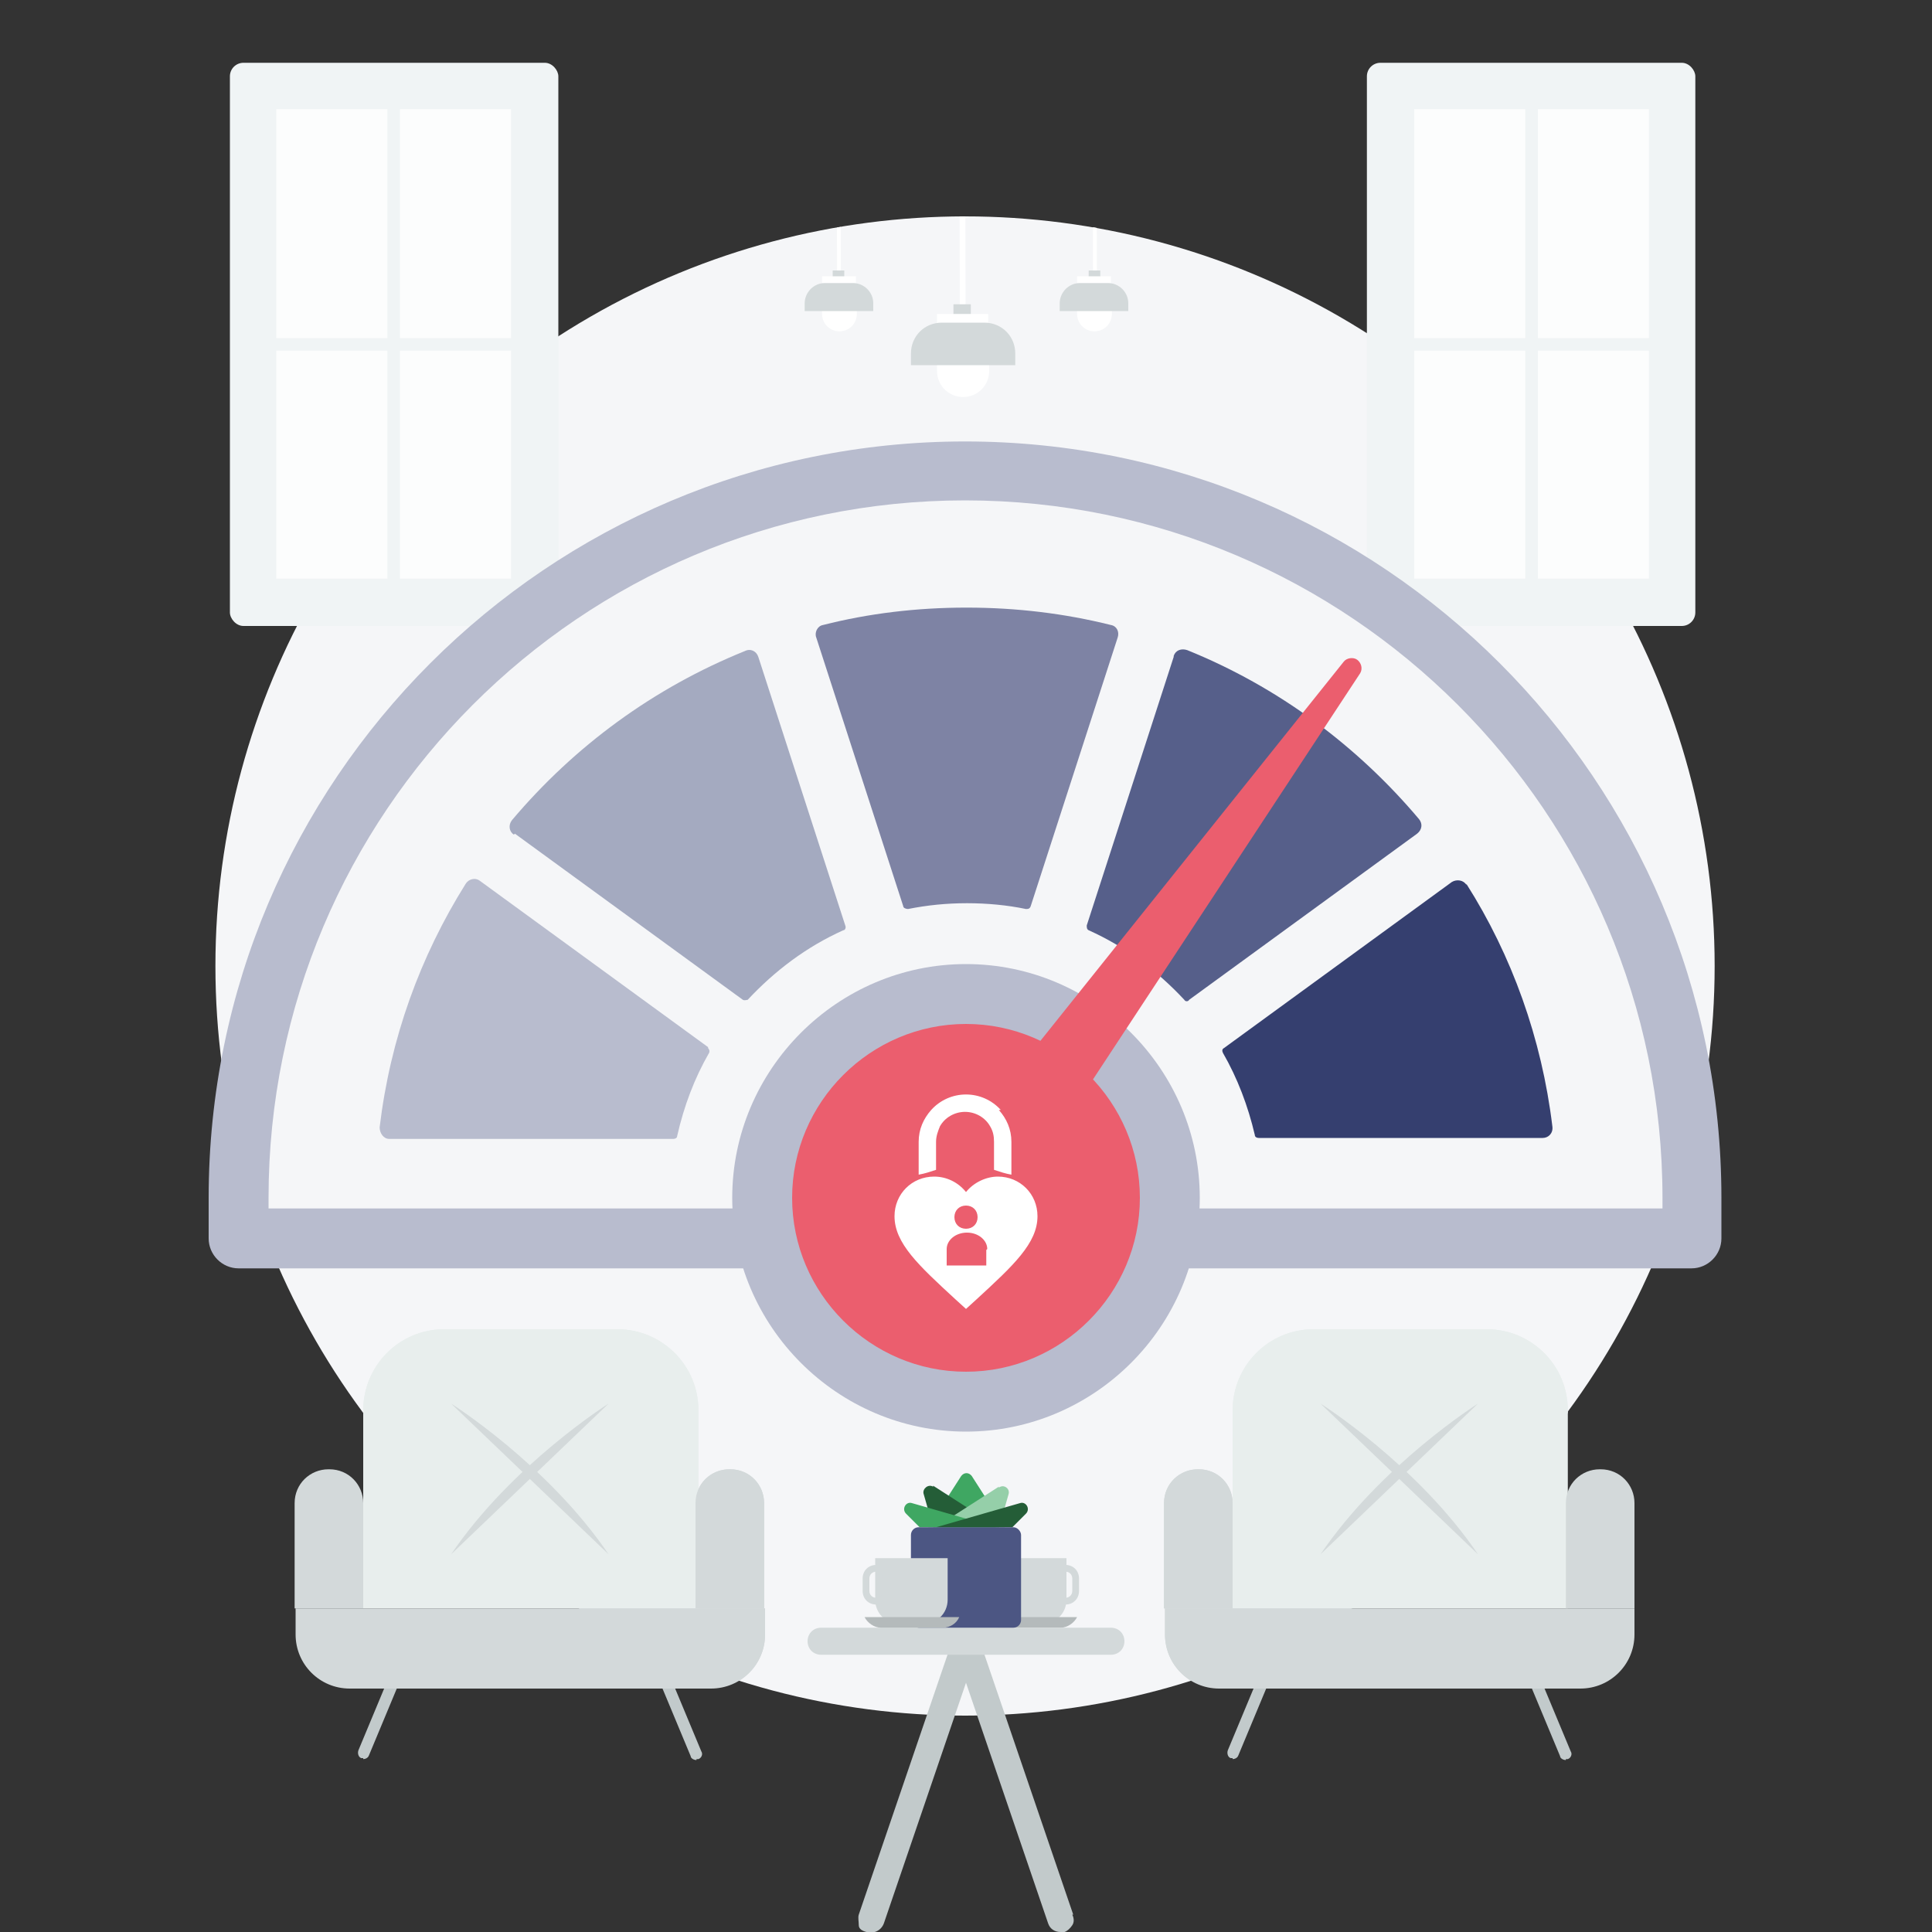 <?xml version="1.0" encoding="UTF-8"?> <svg xmlns="http://www.w3.org/2000/svg" xmlns:xlink="http://www.w3.org/1999/xlink" id="b" version="1.1" viewBox="0 0 200 200"><rect x="0" y="0" width="200" height="200" fill="#333333" stroke="none"/><defs><style> .st0 { fill: none; } .st1 { fill: #d3d9da; } .st2 { fill-rule: evenodd; } .st2, .st3 { fill: #fff; } .st4 { fill: #b8bcce; } .st5 { fill: #353f6f; } .st6 { fill: #a4aac0; } .st7 { fill: #b4babb; } .st8 { fill: #7e83a4; } .st9 { fill: #f5f6f8; } .st10 { fill: #565f8a; } .st11 { fill: #95cfa9; } .st12 { fill: #eb5e6e; } .st13 { fill: #c2cacb; } .st14 { fill: #245d37; } .st15 { fill: #4c5683; } .st16 { fill: #e8eeed; } .st17 { fill: #f0f4f5; } .st18 { clip-path: url(#clippath); } .st19 { fill: #3fa762; } .st20 { fill: #e1e9ea; } .st21 { fill: #fcfdfd; } </style><clipPath id="clippath"><circle class="st0" cx="100" cy="100" r="77.6"></circle></clipPath></defs><g id="c"><g><circle class="st9" cx="99.9" cy="100" r="77.6"></circle><rect class="st0" x="21.9" y="22.1" width="155.8" height="155.8"></rect><rect class="st0" width="200" height="200"></rect><g><g><g><path class="st1" d="M110.3,161.3h-7.4v4.3c0,1.4,1.1,2.5,2.5,2.5h2.5c1.4,0,2.5-1.1,2.5-2.5v-4.3Z"></path><path class="st1" d="M108.9,164.7v-1.3c0-.8.6-1.4,1.4-1.4s1.4.6,1.4,1.4v1.3c0,.8-.6,1.4-1.4,1.4s-1.4-.6-1.4-1.4ZM109.6,163.4v1.3c0,.4.3.7.7.7s.7-.3.7-.7v-1.3c0-.4-.3-.7-.7-.7s-.7.3-.7.7Z"></path></g><path class="st7" d="M109.7,168.5h-6.3c-.7,0-1.4-.4-1.7-1.1h9.8c-.3.6-1,1.1-1.7,1.1Z"></path></g><path class="st13" d="M111.1,198.2l-9.8-28.7c-.2-.6-.7-.9-1.3-.9s-1.1.4-1.3.9l-9.8,28.7c-.1.3,0,.7,0,1.1s.4.6.8.7c.7.2,1.5-.1,1.8-.9l8.5-24.9,8.5,24.9c.2.6.7.9,1.3.9s.3,0,.4,0c.3-.1.6-.4.8-.7s.2-.7,0-1.1h0Z"></path><path class="st1" d="M85,168.5h30c.8,0,1.4.6,1.4,1.4h0c0,.8-.6,1.4-1.4,1.4h-30c-.8,0-1.4-.6-1.4-1.4h0c0-.8.6-1.4,1.4-1.4Z"></path><g><g><path class="st19" d="M100.6,152.8c-.3-.4-.8-.4-1.1,0l-3.4,5.3h7.9l-3.4-5.3h0Z"></path><g><path class="st14" d="M96.6,153.9c-.5-.3-1.1.2-1,.7l1,3.5h6.7l-6.7-4.3h0Z"></path><path class="st11" d="M103.4,153.9l-6.7,4.3h6.7l1-3.5c.2-.6-.5-1.1-1-.7h0Z"></path></g><g><path class="st19" d="M94.4,155.6c-.6-.2-1.1.6-.6,1.1l1.4,1.4h7.9l-8.7-2.5h0Z"></path><path class="st14" d="M105.6,155.6l-8.7,2.5h7.9l1.4-1.4c.5-.5,0-1.3-.6-1.1h0Z"></path></g></g><rect class="st15" x="94.3" y="158.1" width="11.4" height="10.4" rx=".8" ry=".8"></rect></g><g><g><path class="st1" d="M90.7,161.3h7.4v4.3c0,1.4-1.1,2.5-2.5,2.5h-2.5c-1.4,0-2.5-1.1-2.5-2.5v-4.3h0Z"></path><path class="st1" d="M90.7,166.1c-.8,0-1.4-.6-1.4-1.4v-1.3c0-.8.6-1.4,1.4-1.4s1.4.6,1.4,1.4v1.3c0,.8-.6,1.4-1.4,1.4ZM90.7,162.7c-.4,0-.7.3-.7.7v1.3c0,.4.3.7.7.7s.7-.3.7-.7v-1.3c0-.4-.3-.7-.7-.7Z"></path></g><path class="st7" d="M91.3,168.5h6.3c.7,0,1.4-.4,1.7-1.1h-9.8c.3.6,1,1.1,1.7,1.1Z"></path></g></g><g class="st18"><g><g><g><rect class="st3" x="86.6" y="20.6" width=".4" height="7.7" transform="translate(0 .2) rotate(-.1)"></rect><path class="st3" d="M85.1,30.8v1.7c0,1,.8,1.8,1.8,1.8h0c1,0,1.8-.8,1.8-1.8v-1.7h-3.5Z"></path><rect class="st1" x="86.2" y="28" width="1.2" height=".9"></rect><rect class="st3" x="85.1" y="28.6" width="3.5" height=".9"></rect><path class="st1" d="M88.3,29.3h-2.9c-1.2,0-2.1,1-2.1,2.1v.8h7.1v-.8c0-1.2-1-2.1-2.1-2.1Z"></path></g><g><rect class="st3" x="113.1" y="20.6" width=".4" height="7.7" transform="translate(0 .2) rotate(-.1)"></rect><path class="st3" d="M111.5,30.8v1.7c0,1,.8,1.8,1.8,1.8h0c1,0,1.8-.8,1.8-1.8v-1.7h-3.5Z"></path><rect class="st1" x="112.7" y="28" width="1.2" height=".9"></rect><rect class="st3" x="111.5" y="28.6" width="3.5" height=".9"></rect><path class="st1" d="M114.7,29.3h-2.9c-1.2,0-2.1,1-2.1,2.1v.8h7.1v-.8c0-1.2-1-2.1-2.1-2.1Z"></path></g><g><rect class="st3" x="99.3" y="20.6" width=".6" height="11.5" transform="translate(0 .2) rotate(-.1)"></rect><path class="st3" d="M97,35.8v2.6c0,1.5,1.2,2.7,2.7,2.7h0c1.5,0,2.7-1.2,2.7-2.7v-2.6h-5.3,0Z"></path><rect class="st1" x="98.7" y="31.5" width="1.8" height="1.3"></rect><rect class="st3" x="97" y="32.5" width="5.3" height="1.3"></rect><path class="st1" d="M101.8,33.4h-4.3c-1.8,0-3.2,1.4-3.2,3.2v1.2h10.8v-1.2c0-1.8-1.4-3.2-3.2-3.2h0Z"></path></g></g><g><rect class="st17" x="23.8" y="6.5" width="34" height="58.3" rx="1.4" ry="1.4"></rect><rect class="st21" x="28.6" y="11.3" width="24.3" height="48.6"></rect><rect class="st17" x="40.1" y="9.1" width="1.3" height="53"></rect><rect class="st17" x="26.9" y="35" width="27.8" height="1.3" rx=".5" ry=".5"></rect></g><g><rect class="st17" x="141.5" y="6.5" width="34" height="58.3" rx="1.4" ry="1.4"></rect><rect class="st21" x="146.4" y="11.3" width="24.3" height="48.6"></rect><rect class="st17" x="157.9" y="9.1" width="1.3" height="53"></rect><rect class="st17" x="144.6" y="35" width="27.8" height="1.3" rx=".5" ry=".5"></rect></g><g><g><g><path class="st20" d="M72.1,182.1c0,0,.2,0,.2,0,.3-.1.5-.5.3-.8l-3.5-8.4c-.1-.3-.5-.5-.8-.3-.3.1-.5.5-.3.8l3.5,8.4c0,.2.3.4.6.4Z"></path><path class="st20" d="M37.6,182.1c.2,0,.5-.1.6-.4l3.5-8.4c.1-.3,0-.7-.3-.8-.3-.1-.7,0-.8.3l-3.5,8.4c-.1.3,0,.7.3.8,0,0,.2,0,.2,0Z"></path></g><path class="st16" d="M45.9,137.6h18c4.6,0,8.4,3.7,8.4,8.4v20.5h-34.7v-20.5c0-4.6,3.7-8.4,8.4-8.4h0Z"></path><g><path class="st1" d="M37.6,166.5h41.6v2.7c0,3.1-2.5,5.6-5.6,5.6h-37.4c-3.1,0-5.6-2.5-5.6-5.6v-2.7h7.1Z"></path><g><path class="st1" d="M75.6,152.1h0c2,0,3.5,1.6,3.5,3.5v10.9h-7.1v-10.9c0-2,1.6-3.5,3.5-3.5Z"></path><path class="st1" d="M34.1,152.1h0c2,0,3.5,1.6,3.5,3.5v10.9h-7.1v-10.9c0-2,1.6-3.5,3.5-3.5Z"></path></g></g><g><path class="st1" d="M63,145.3s-10,6.3-16.3,15.6"></path><path class="st1" d="M46.7,145.3s10,6.3,16.3,15.6"></path></g></g><g><g><path class="st20" d="M162.1,182.1c0,0,.2,0,.2,0,.3-.1.5-.5.3-.8l-3.5-8.4c-.1-.3-.5-.5-.8-.3-.3.1-.5.5-.3.8l3.5,8.4c0,.2.3.4.6.4Z"></path><path class="st20" d="M127.6,182.1c.2,0,.5-.1.6-.4l3.5-8.4c.1-.3,0-.7-.3-.8-.3-.1-.7,0-.8.3l-3.5,8.4c-.1.3,0,.7.3.8,0,0,.2,0,.2,0Z"></path></g><path class="st16" d="M135.9,137.6h18c4.6,0,8.4,3.7,8.4,8.4v20.5h-34.7v-20.5c0-4.6,3.7-8.4,8.4-8.4h0Z"></path><g><path class="st1" d="M127.6,166.5h41.6v2.7c0,3.1-2.5,5.6-5.6,5.6h-37.4c-3.1,0-5.6-2.5-5.6-5.6v-2.7h7.1,0Z"></path><g><path class="st1" d="M165.7,152.1h0c2,0,3.5,1.6,3.5,3.5v10.9h-7.1v-10.9c0-2,1.6-3.5,3.5-3.5h0Z"></path><path class="st1" d="M124.1,152.1h0c2,0,3.5,1.6,3.5,3.5v10.9h-7.1v-10.9c0-2,1.6-3.5,3.5-3.5h0Z"></path></g></g><g><path class="st1" d="M153,145.3s-10,6.3-16.3,15.6"></path><path class="st1" d="M136.7,145.3s10,6.3,16.3,15.6"></path></g></g></g></g></g><g><rect class="st17" x="23.8" y="6.5" width="34" height="58.3" rx="1.4" ry="1.4"></rect><rect class="st21" x="28.6" y="11.3" width="24.3" height="48.6"></rect><rect class="st17" x="40.1" y="9.1" width="1.3" height="53"></rect><rect class="st17" x="26.9" y="35" width="27.8" height="1.3" rx=".5" ry=".5"></rect></g><g><rect class="st17" x="141.5" y="6.5" width="34" height="58.3" rx="1.4" ry="1.4"></rect><rect class="st21" x="146.4" y="11.3" width="24.3" height="48.6"></rect><rect class="st17" x="157.9" y="9.1" width="1.3" height="53"></rect><rect class="st17" x="144.6" y="35" width="27.8" height="1.3" rx=".5" ry=".5"></rect></g><g><g><g><path class="st13" d="M72.1,182.1c0,0,.2,0,.2,0,.3-.1.5-.5.3-.8l-3.5-8.4c-.1-.3-.5-.5-.8-.3-.3.1-.5.5-.3.8l3.5,8.4c0,.2.3.4.6.4Z"></path><path class="st13" d="M37.6,182.1c.2,0,.5-.1.6-.4l3.5-8.4c.1-.3,0-.7-.3-.8-.3-.1-.7,0-.8.3l-3.5,8.4c-.1.3,0,.7.3.8,0,0,.2,0,.2,0Z"></path></g><path class="st16" d="M45.9,137.6h18c4.6,0,8.4,3.7,8.4,8.4v20.5h-34.7v-20.5c0-4.6,3.7-8.4,8.4-8.4h0Z"></path><g><path class="st1" d="M37.6,166.5h41.6v2.7c0,3.1-2.5,5.6-5.6,5.6h-37.4c-3.1,0-5.6-2.5-5.6-5.6v-2.7h7.1Z"></path><g><path class="st1" d="M75.6,152.1h0c2,0,3.5,1.6,3.5,3.5v10.9h-7.1v-10.9c0-2,1.6-3.5,3.5-3.5Z"></path><path class="st1" d="M34.1,152.1h0c2,0,3.5,1.6,3.5,3.5v10.9h-7.1v-10.9c0-2,1.6-3.5,3.5-3.5Z"></path></g></g><g><path class="st1" d="M63,145.3s-10,6.3-16.3,15.6"></path><path class="st1" d="M46.7,145.3s10,6.3,16.3,15.6"></path></g></g><g><g><path class="st13" d="M162.1,182.1c0,0,.2,0,.2,0,.3-.1.5-.5.3-.8l-3.5-8.4c-.1-.3-.5-.5-.8-.3-.3.1-.5.5-.3.8l3.5,8.4c0,.2.3.4.6.4Z"></path><path class="st13" d="M127.6,182.1c.2,0,.5-.1.6-.4l3.5-8.4c.1-.3,0-.7-.3-.8-.3-.1-.7,0-.8.3l-3.5,8.4c-.1.3,0,.7.3.8,0,0,.2,0,.2,0Z"></path></g><path class="st16" d="M135.9,137.6h18c4.6,0,8.4,3.7,8.4,8.4v20.5h-34.7v-20.5c0-4.6,3.7-8.4,8.4-8.4h0Z"></path><g><path class="st1" d="M127.6,166.5h41.6v2.7c0,3.1-2.5,5.6-5.6,5.6h-37.4c-3.1,0-5.6-2.5-5.6-5.6v-2.7h7.1,0Z"></path><g><path class="st1" d="M165.7,152.1h0c2,0,3.5,1.6,3.5,3.5v10.9h-7.1v-10.9c0-2,1.6-3.5,3.5-3.5h0Z"></path><path class="st1" d="M124.1,152.1h0c2,0,3.5,1.6,3.5,3.5v10.9h-7.1v-10.9c0-2,1.6-3.5,3.5-3.5h0Z"></path></g></g><g><path class="st1" d="M153,145.3s-10,6.3-16.3,15.6"></path><path class="st1" d="M136.7,145.3s10,6.3,16.3,15.6"></path></g></g></g><g><path class="st4" d="M175.3,131.3H24.7c-1.7,0-3.1-1.4-3.1-3.1v-4.2c0-43.2,35.1-78.3,78.3-78.3s78.3,35.1,78.3,78.3v4.2c0,1.7-1.4,3.1-3.1,3.1ZM27.8,125.1h144.3v-1.1c0-39.8-32.4-72.2-72.2-72.2S27.8,84.2,27.8,124v1.1Z"></path><path class="st10" d="M121.5,68l-9,27.8c0,.2,0,.4.2.5,3.8,1.7,7.1,4.2,9.9,7.2.1.2.4.2.5,0l23.6-17.2c.5-.4.6-1,.2-1.5-6.4-7.6-14.6-13.7-24-17.5-.6-.2-1.2,0-1.4.6h0Z"></path><path class="st8" d="M100,62.9c-5.1,0-10.1.6-14.8,1.8-.6.1-.9.8-.7,1.3l9,27.8c0,.2.3.3.5.3,2-.4,4-.6,6.1-.6s4.2.2,6.1.6c.2,0,.4,0,.5-.3l9-27.8c.2-.6-.1-1.2-.7-1.3-4.8-1.2-9.8-1.8-14.9-1.8h0Z"></path><path class="st6" d="M53.3,86.3l23.6,17.2c.2.1.4,0,.5,0,2.8-3,6.1-5.5,9.9-7.2.2,0,.3-.3.2-.5l-9-27.8c-.2-.6-.8-.9-1.4-.6-9.4,3.8-17.6,9.8-24.1,17.5-.4.5-.3,1.2.2,1.5Z"></path><g><circle class="st12" cx="100" cy="124" r="21.1"></circle><path class="st4" d="M100,148.2c-13.3,0-24.2-10.9-24.2-24.2s10.9-24.2,24.2-24.2,24.2,10.9,24.2,24.2-10.9,24.2-24.2,24.2ZM100,106c-9.9,0-18,8.1-18,18s8.1,18,18,18,18-8.1,18-18-8.1-18-18-18Z"></path></g><g><polygon class="st12" points="139.8 69.2 97.4 122.2 102.6 125.9 139.8 69.2"></polygon><path class="st12" d="M102.6,126.9c-.2,0-.4,0-.6-.2l-5.1-3.7c-.2-.2-.4-.4-.4-.7,0-.3,0-.6.2-.8l42.4-53c.3-.4,1-.5,1.4-.2.4.3.6.9.3,1.4l-37.3,56.7c-.2.2-.4.4-.7.4,0,0-.1,0-.2,0ZM98.9,122l3.4,2.5,24.6-37.4-28,34.9Z"></path></g><g><path class="st4" d="M73.3,108.4l-23.6-17.2c-.5-.4-1.2-.2-1.5.3-4.7,7.5-7.8,16-8.9,25.2,0,.6.4,1.2,1,1.2h29.4c.2,0,.4-.1.4-.3.7-3.1,1.8-6,3.3-8.6.1-.2,0-.4-.1-.5Z"></path><path class="st5" d="M151.8,91.6c-.3-.5-1-.6-1.5-.3l-23.6,17.2c-.2.1-.2.3-.1.5,1.5,2.6,2.6,5.5,3.3,8.5,0,.2.2.3.4.3h29.4c.6,0,1.1-.5,1-1.2-1.1-9.1-4.2-17.7-8.9-25.1h0Z"></path></g><path class="st2" d="M100,135.5l-1.1-1h0c-3.8-3.5-6.3-5.8-6.3-8.6,0-2.3,1.8-4.1,4.1-4.1,1.3,0,2.5.6,3.3,1.6.8-1,2.1-1.6,3.3-1.6,2.3,0,4.1,1.8,4.1,4.1,0,2.8-2.5,5.1-6.3,8.6h0s-1.1,1-1.1,1h0ZM103.6,114.9c-.9-1-2.2-1.6-3.6-1.6h0c-1.4,0-2.7.6-3.6,1.6-.8.9-1.3,2-1.3,3.3v3.4c.6-.1,1.2-.3,1.8-.5v-2.9c0-.6.2-1.1.4-1.6.5-.9,1.5-1.5,2.6-1.5h0c1.1,0,2.1.6,2.6,1.5.3.5.4,1,.4,1.6v2.9c.6.2,1.2.4,1.8.5v-3.4c0-1.3-.5-2.4-1.3-3.3ZM100,124.8c.7,0,1.2.5,1.2,1.2s-.5,1.2-1.2,1.2-1.2-.5-1.2-1.2.5-1.2,1.2-1.2ZM102.1,129.4v1.6h-4.1v-1.7c0-.9.9-1.7,2.1-1.7s2.1.8,2.1,1.7h0Z"></path></g></g></g></svg> 